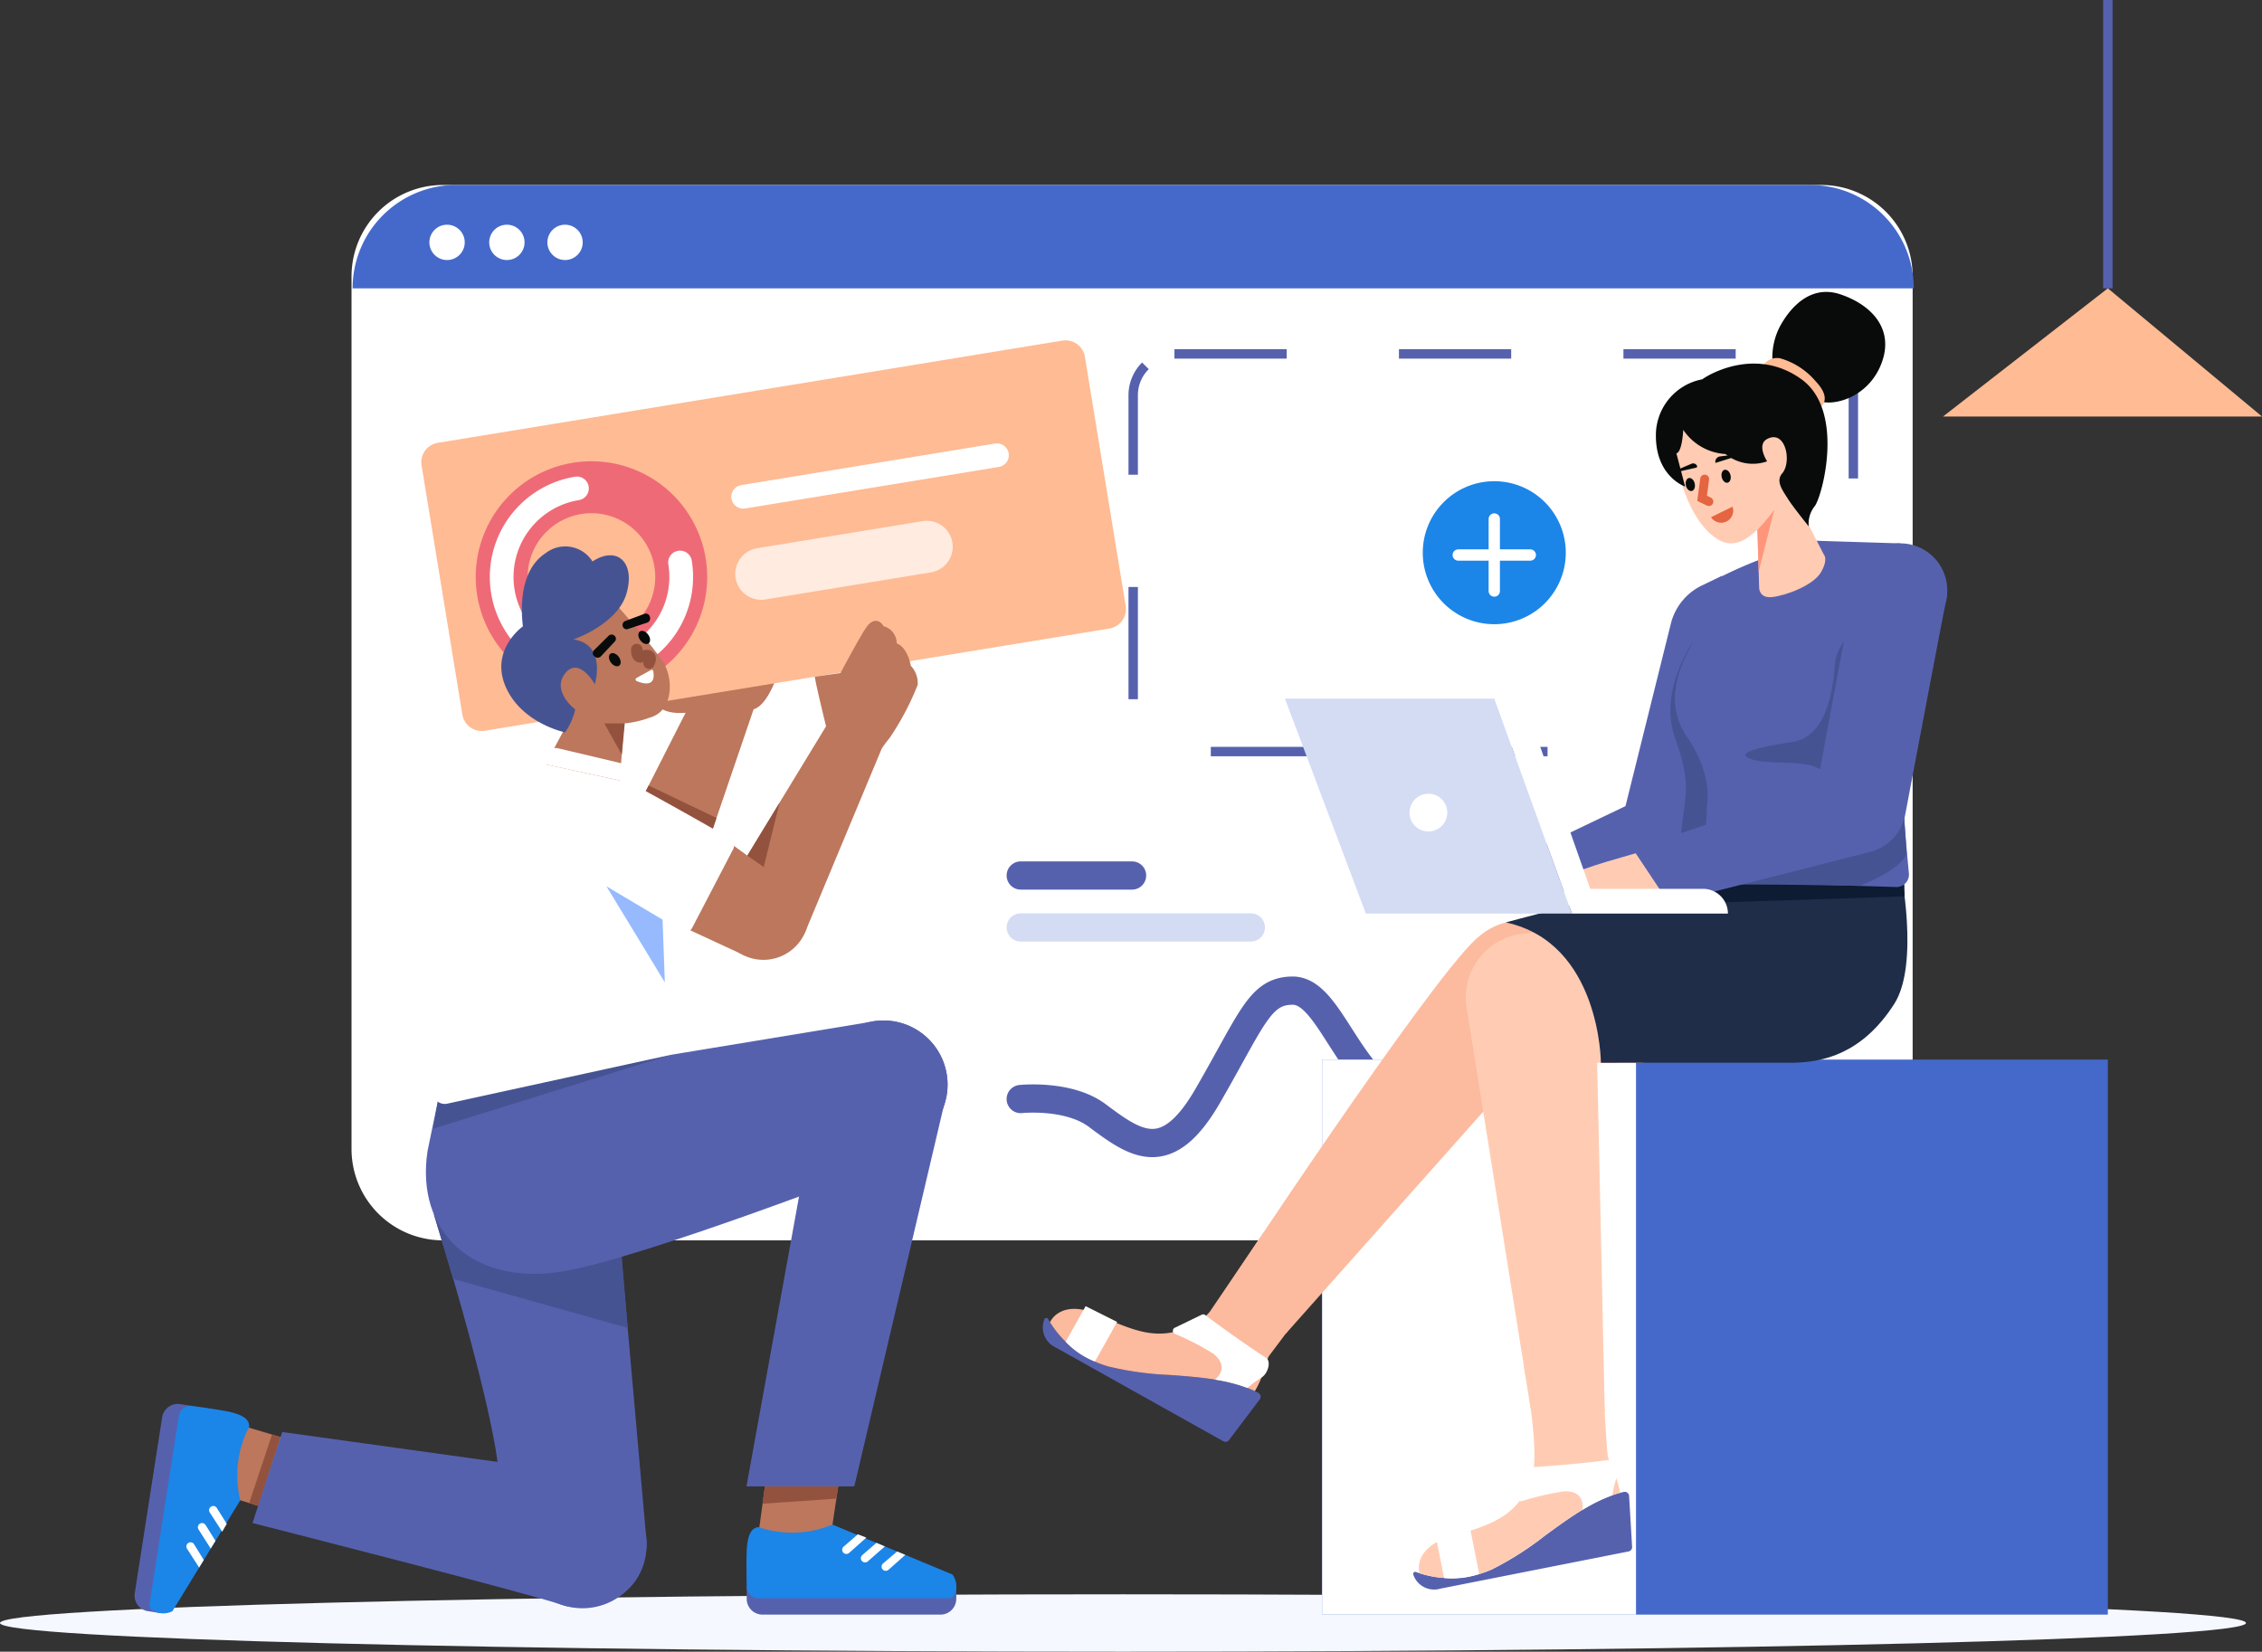 <svg xmlns="http://www.w3.org/2000/svg" xmlns:xlink="http://www.w3.org/1999/xlink" width="240.411" height="175.563" viewBox="0 0 240.411 175.563"><rect x="0" y="0" width="240.411" height="175.563" fill="#333333" stroke="none"/><defs><clipPath id="a"><rect width="240.411" height="175.563" transform="translate(184 121)" fill="#fff"/></clipPath></defs><g transform="translate(-184 -121)" clip-path="url(#a)"><path d="M506.766,208.661h-146.5a9.71,9.71,0,0,0-9.71,9.71v92.756a9.71,9.71,0,0,0,9.71,9.71h146.5a9.71,9.71,0,0,0,9.71-9.71V218.371A9.71,9.71,0,0,0,506.766,208.661Z" transform="translate(-129.195 -67.998)" fill="#fff"/><path d="M362.068,208.661H506.02a10.987,10.987,0,0,1,10.986,10.985H351.083a10.985,10.985,0,0,1,10.985-10.985Z" transform="translate(-129.606 -67.998)" fill="#4569cb"/><path d="M725.329,288.718H793.1a4.386,4.386,0,0,1,4.385,4.384v33.5a4.386,4.386,0,0,1-4.385,4.384H725.329a4.384,4.384,0,0,1-4.384-4.384V293.1a4.384,4.384,0,0,1,4.384-4.384Z" transform="translate(-416.506 -130.098)" fill="none" stroke="#5661ae" stroke-miterlimit="10" stroke-width="1" stroke-dasharray="11.93 11.93"/><path d="M712,504.779H644.231a4.384,4.384,0,0,0-4.384,4.384v33.5a4.384,4.384,0,0,0,4.384,4.384H712a4.384,4.384,0,0,0,4.384-4.384v-33.5A4.384,4.384,0,0,0,712,504.779Z" transform="translate(-353.599 -297.696)" fill="#fff"/><path d="M426.648,504.779H379.293a3.709,3.709,0,0,0-3.708,3.709v34.85a3.708,3.708,0,0,0,3.708,3.708h47.355a3.708,3.708,0,0,0,3.708-3.708v-34.85A3.708,3.708,0,0,0,426.648,504.779Z" transform="translate(-148.612 -297.696)" fill="#fff"/><path d="M667.651,601.955s5.079-.535,8.133,1.751c4.1,3.066,7.395,5.433,11.749-2.1,4.77-8.256,5.52-11.14,9-11.174,4.467-.043,6.211,11.863,14.447,12.7a45.265,45.265,0,0,0,13.836-.5" transform="translate(-375.166 -364.135)" fill="none" stroke="#5661ae" stroke-linecap="round" stroke-miterlimit="10" stroke-width="3"/><path d="M667.651,535.878h11.835" transform="translate(-375.166 -321.819)" fill="none" stroke="#5661ae" stroke-linecap="round" stroke-miterlimit="10" stroke-width="3"/><path d="M667.651,560.5H692.11" transform="translate(-375.166 -340.921)" fill="none" stroke="#d4dcf4" stroke-linecap="round" stroke-miterlimit="10" stroke-width="3"/><path d="M389.344,231.24a1.877,1.877,0,1,0-1.877-1.877A1.877,1.877,0,0,0,389.344,231.24Z" transform="translate(-157.829 -82.601)" fill="#fff"/><path d="M417.7,231.24a1.877,1.877,0,1,0-1.877-1.877A1.877,1.877,0,0,0,417.7,231.24Z" transform="translate(-179.827 -82.601)" fill="#fff"/><path d="M445.254,231.24a1.877,1.877,0,1,0-1.877-1.877A1.877,1.877,0,0,0,445.254,231.24Z" transform="translate(-201.198 -82.601)" fill="#fff"/><path d="M865.771,364.266a7.6,7.6,0,1,0-7.6-7.6A7.6,7.6,0,0,0,865.771,364.266Z" transform="translate(-522.956 -176.917)" fill="#1c85e8"/><path d="M890.564,364.865a.6.6,0,1,0-1.2,0v7.659a.6.6,0,1,0,1.2,0Z" transform="translate(-547.149 -188.7)" fill="#fff"/><path d="M880.551,382.536a.6.6,0,0,0,0-1.2h-7.659a.6.6,0,1,0,0,1.2Z" transform="translate(-533.906 -201.942)" fill="#fff"/><path d="M303.353,882.61c65.918,0,119.354-1.365,119.354-3.049s-53.436-3.049-119.354-3.049S184,877.877,184,879.561,237.436,882.61,303.353,882.61Z" transform="translate(0 -586.048)" fill="#f5f8ff"/><path d="M893.968,623.123H810.457v58.995h83.511Z" transform="translate(-485.94 -389.495)" fill="#4569cb"/><path d="M843.819,623.123H810.457v58.995h33.362Z" transform="translate(-485.94 -389.495)" fill="#fff"/><path d="M253.89,786.509l-3.427,22.008-1.3-.2a1.68,1.68,0,0,1-1.4-1.919l2.91-18.688a1.68,1.68,0,0,1,1.919-1.4Z" transform="translate(-49.44 -516.06)" fill="#5661ae"/><path d="M298.5,798.249l-5.359-1.6-1.7,7.466,5.863,1.841Z" transform="translate(-83.34 -524.096)" fill="#bc775c"/><path d="M303.059,808.394l-.991-.311L304.5,800.8l.9.271Z" transform="translate(-91.585 -527.319)" fill="#93523e"/><path d="M265.416,789.447a11.122,11.122,0,0,0-.943,7.812l-7.213,11.792a2.137,2.137,0,0,1-2.109-.1.634.634,0,0,1-.325-.658l3.111-19.978a1.288,1.288,0,0,1,1.446-1.079c1.338.181,3.374.475,4.175.68C264.8,788.239,265.448,788.689,265.416,789.447Z" transform="translate(-54.934 -516.791)" fill="#1c85e8"/><path d="M284.949,836.551l-1.059-1.689a.444.444,0,1,0-.75.476l1.322,2.052Z" transform="translate(-76.848 -553.579)" fill="#fff"/><path d="M279.633,844.631l-1.049-1.685a.444.444,0,1,0-.75.476l1.294,2.033Z" transform="translate(-72.733 -559.849)" fill="#fff"/><path d="M274.153,853.741l-1.029-1.673a.444.444,0,1,0-.75.476l1.288,2Z" transform="translate(-68.497 -566.925)" fill="#fff"/><path d="M537.81,872.758h22.274v1.321a1.68,1.68,0,0,1-1.68,1.68H539.49a1.68,1.68,0,0,1-1.68-1.68Z" transform="translate(-274.449 -583.136)" fill="#5661ae"/><path d="M544.152,823.033l-.76,5.541,7.639.535.917-6.076Z" transform="translate(-278.779 -544.564)" fill="#bc775c"/><path d="M553.377,825.373l-.2,1.3-7.845.537.251-1.834Z" transform="translate(-280.288 -546.38)" fill="#93523e"/><path d="M538.976,843.737a11.121,11.121,0,0,0,7.864-.271l12.761,5.312a2.136,2.136,0,0,1,.23,2.1.633.633,0,0,1-.6.422H539.012a1.288,1.288,0,0,1-1.289-1.263c-.026-1.35-.05-3.406.03-4.229C537.877,844.535,538.221,843.821,538.976,843.737Z" transform="translate(-274.363 -560.414)" fill="#1c85e8"/><path d="M584.735,848.083l-1.506,1.306a.444.444,0,1,0,.586.667l1.824-1.622Z" transform="translate(-309.562 -563.996)" fill="#fff"/><path d="M593.536,852.13l-1.5,1.3a.444.444,0,0,0,.09.731.444.444,0,0,0,.5-.064l1.81-1.591Z" transform="translate(-316.39 -567.135)" fill="#fff"/><path d="M603.381,856.215l-1.495,1.275a.444.444,0,1,0,.586.667l1.777-1.58Z" transform="translate(-324.034 -570.304)" fill="#fff"/><path d="M488.289,451.634l4.616-9.089s-2.81.367-3.3-1.377,13.281-3.305,13.281-3.305-1.1,3.856-2.754,4.315l-4.544,13.312Z" transform="translate(-236.036 -245.789)" fill="#bc775c"/><path d="M489.985,493.221l7.21,3.454-.6,1.756L489.589,494Z" transform="translate(-237.044 -288.73)" fill="#93523e"/><path d="M451.755,282.311l-66.375,10.866a2.089,2.089,0,0,0-1.724,2.4l4.334,26.476a2.09,2.09,0,0,0,2.4,1.725l66.375-10.866a2.09,2.09,0,0,0,1.725-2.4l-4.334-26.476A2.089,2.089,0,0,0,451.755,282.311Z" transform="translate(-154.85 -125.107)" fill="#febb94"/><path d="M536.14,341.145l26.975-4.416" transform="translate(-273.154 -167.34)" fill="none" stroke="#fff" stroke-linecap="round" stroke-miterlimit="10" stroke-width="2.52"/><path d="M544.684,382.971l17.6-2.881" transform="translate(-279.781 -200.975)" fill="none" stroke="#fff" stroke-linecap="round" stroke-miterlimit="10" stroke-width="5.52" opacity="0.7"/><path d="M431.259,370.972a9.54,9.54,0,1,0-9.54-9.54A9.54,9.54,0,0,0,431.259,370.972Z" transform="translate(-184.398 -179.101)" fill="none" stroke="#ef6a77" stroke-miterlimit="10" stroke-width="5.52"/><path d="M440.674,360.324a9.541,9.541,0,1,1-10.956-7.874" transform="translate(-184.398 -179.535)" fill="none" stroke="#fff" stroke-linecap="round" stroke-miterlimit="10" stroke-width="2.52"/><path d="M342.786,700.144l2.753,31.163c0,6.68-6.816,7.44-9,6.653-3.078-1.111-32.887-8.7-32.887-8.7l3.159-9.676,22.879,3.18s-.626-6.492-6.761-26.318Z" transform="translate(-92.816 -446.373)" fill="#5661ae"/><path d="M391.64,701.8l18.551,5.209-1.043-12.514-19.552.438Z" transform="translate(-159.48 -444.857)" fill="#465393"/><path d="M445.736,407.939s3.674,4.17,4.766,5.858,1.131,5-1.152,5.842-4.151.986-7.486.363c-2.594-.484-5.957-4.766-4.964-6.95S442.509,406.9,445.736,407.939Z" transform="translate(-196.035 -222.445)" fill="#bc775c"/><path d="M450.481,455.907l-.546,7.049-7.993-1.737,3.574-6.652Z" transform="translate(-200.085 -258.747)" fill="#bc775c"/><path d="M472.5,463.813h-2.173l1.859,3.319" transform="translate(-222.099 -265.919)" fill="#93523e"/><path d="M437.959,476.988l1.192-1.155a1.283,1.283,0,0,1,1.189-.327l6.536,1.548a.935.935,0,0,1,.676.628l.472,1.491Z" transform="translate(-196.995 -274.962)" fill="#fff"/><path d="M387.155,613.416l-1.17,5.668c-1.317,8.646,4.882,14.366,14.356,12.807,8.461-1.392,33.525-11.11,33.525-11.11l-1-15.379-21.07,3.476S392.858,605.369,387.155,613.416Z" transform="translate(-156.543 -375.749)" fill="#5661ae"/><path d="M579.032,618.22a6.816,6.816,0,1,0-6.816-6.816A6.816,6.816,0,0,0,579.032,618.22Z" transform="translate(-301.138 -375.117)" fill="#5661ae"/><path d="M579.032,618.22a6.816,6.816,0,1,0-6.816-6.816A6.816,6.816,0,0,0,579.032,618.22Z" transform="translate(-301.138 -375.117)" fill="#5661ae"/><path d="M436.429,835.977a6.816,6.816,0,1,0-6.816-6.816A6.816,6.816,0,0,0,436.429,835.977Z" transform="translate(-190.521 -544.031)" fill="#5661ae"/><path d="M558.741,636.946l-9.582,40.737H537.7l7.742-42.707Z" transform="translate(-274.363 -398.689)" fill="#5661ae"/><path d="M414.394,620.9l-25.237,7.854.6-3.317Z" transform="translate(-159.14 -387.771)" fill="#465393"/><path d="M512.292,438.348l2.507,1.824,8.373-13.744s-1.115-4.5-1.192-5.268l2.724-.389s2.206-4.159,2.836-4.982,1.355-.677,1.742,0a1.9,1.9,0,0,1,1.4,1.839s1.065.242,1.5,2.371a2.693,2.693,0,0,1,.726,2.032,29.294,29.294,0,0,1-3,5.667,10.535,10.535,0,0,0-.823,1.107l-8.064,19.324a5.228,5.228,0,0,1-6.588,2.624l-5.725-2.653C506.084,446.4,512.292,438.348,512.292,438.348Z" transform="translate(-251.375 -228.23)" fill="#bc775c"/><path d="M529.063,542.511a4.82,4.82,0,1,0-4.82-4.82A4.82,4.82,0,0,0,529.063,542.511Z" transform="translate(-263.925 -319.487)" fill="#bc775c"/><path d="M429.189,389.775s4.716-1.589,5.659-4.915-1.042-5.064-3.624-3.376a3.411,3.411,0,0,0-4.965-.894c-3.127,2.036-2.532,6.851-2.432,7.794,0,0-3.525,2.482-1.837,6.4s6.319,4.865,6.319,4.865a7.008,7.008,0,0,0,1.078-2.432s-2.552-1.936-1.078-3.823,3.162,1.142,3.162,1.142S432.763,390.271,429.189,389.775Z" transform="translate(-184.253 -200.805)" fill="#465393"/><path d="M400.1,482.232s-3.274,1.628-4.016,3.381c-.685,1.62-5.452,22.9-6.912,31.462a1.258,1.258,0,0,0,1.509,1.442l23.71-5.181s-1.16-12.461-.753-16.118-3.472-12.8-3.472-12.8Z" transform="translate(-159.141 -280.206)" fill="#fff"/><path d="M477.264,544.444l-5.977-3.552,6.22,10.232Z" transform="translate(-222.847 -325.709)" fill="#96bafd"/><path d="M538.1,507l1.741,1.213,1.685-6.835Z" transform="translate(-274.671 -295.054)" fill="#93523e"/><path d="M463.23,491.97s9.514,5.2,10.669,6.054a.781.781,0,0,1,.229.989l-4.37,8.39a.781.781,0,0,1-1.091.31l-11.089-6.59S456.988,492.351,463.23,491.97Z" transform="translate(-212.201 -287.76)" fill="#fff"/><path d="M473.627,431.815c.228-.17.2-.59-.058-.938s-.655-.492-.883-.322-.2.59.058.938S473.4,431.985,473.627,431.815Z" transform="translate(-223.812 -240.065)" fill="#080b09"/><path d="M487.565,421.268c.228-.17.2-.59-.058-.938s-.655-.492-.883-.322-.2.59.058.938S487.337,421.438,487.565,421.268Z" transform="translate(-234.624 -231.884)" fill="#080b09"/><path d="M485.71,428.762s-.054,1.029.576.758c.593-.279,1.1-.087.729.694" transform="translate(-234.034 -238.73)" fill="none" stroke="#93523e" stroke-linecap="round" stroke-linejoin="round" stroke-width="1.209"/><path d="M486.794,438.425c-.358.195-1.074.584-1.547.852a.178.178,0,0,0,.008.316c.663.286,2.082.7,1.784-1.034a.16.16,0,0,0-.083-.139.161.161,0,0,0-.162.005Z" transform="translate(-233.605 -246.207)" fill="#fff"/><path d="M465.011,423.978l.066.054a.475.475,0,0,0,.67-.007l1.474-1.575a.417.417,0,0,0,.028-.563.453.453,0,0,0-.676-.053l-1.54,1.521a.433.433,0,0,0-.143.307.433.433,0,0,0,.121.316Z" transform="translate(-217.885 -233.257)" fill="#080b09"/><path d="M481.3,411.783l-2.027.76a.453.453,0,0,0-.235.636.417.417,0,0,0,.523.211l2.048-.677a.475.475,0,0,0,.287-.6l-.022-.083a.434.434,0,0,0-.406-.277A.436.436,0,0,0,481.3,411.783Z" transform="translate(-228.821 -225.532)" fill="#080b09"/><path d="M1122.188,257.634l-17.518,13.624h33.9Z" transform="translate(-714.16 -105.987)" fill="#febb94"/><path d="M802.523,560.013s-6.424-5.608-11.647-.842-26.8,37.49-26.8,37.49l6.527,4.514,24.478-27.528,4.261,6.858Z" transform="translate(-449.961 -338.399)" fill="#fcba9f"/><path d="M867.607,832.61c2.691-1.966,5.464-3.993,8.385-4.648a.465.465,0,0,1,.568.425l.32,5.419a.462.462,0,0,1-.372.481L856.5,838.241a2.33,2.33,0,0,1-2.875-1.489.218.218,0,0,1,.158-.291.218.218,0,0,1,.123.009,10.717,10.717,0,0,0,8.084-.282A33,33,0,0,0,867.607,832.61Z" transform="translate(-519.415 -548.379)" fill="#5661ae" fill-rule="evenodd"/><path d="M875.816,768.714s.379,8.552.578,9.422a10.085,10.085,0,0,0,.515,1.39,8.515,8.515,0,0,1,.76,2.39c-2.777.74-5.423,2.673-7.993,4.551a32.994,32.994,0,0,1-5.616,3.577,10.723,10.723,0,0,1-7.715.412c-.348-1.478.662-3.115,3.209-3.852,4.566-1.321,7.061-2.159,8.653-5.978,1.131-2.714-.764-12.162-.764-12.162Z" transform="translate(-521.485 -502.236)" fill="#ffccb3" fill-rule="evenodd"/><path d="M904.77,813.686c.9-.055,4.465-.29,7.88-.737.664-.087,1.256,1.16.973,1.953a11.321,11.321,0,0,0-.414,1.773,17.2,17.2,0,0,0-3.19,1.556c.207-1.413-.655-2.038-1.936-1.974a27.88,27.88,0,0,0-4.474,1.042.354.354,0,0,1-.423-.482l1.283-2.92a.353.353,0,0,1,.3-.211Z" transform="translate(-557.846 -536.739)" fill="#fff" fill-rule="evenodd"/><path d="M865.325,850.934a8.526,8.526,0,0,0,3.73-.422l-.935-4.732-3.637.895Z" transform="translate(-527.848 -562.209)" fill="#fff" fill-rule="evenodd"/><path d="M691.65,751.617c3.323.248,6.749.5,9.4,1.9a.465.465,0,0,1,.157.692l-3.27,4.333a.462.462,0,0,1-.595.125l-17.8-9.962a2.33,2.33,0,0,1-1.223-3,.219.219,0,0,1,.4-.032,10.716,10.716,0,0,0,6.338,5.027A32.977,32.977,0,0,0,691.65,751.617Z" transform="translate(-383.318 -484.469)" fill="#5661ae" fill-rule="evenodd"/><path d="M710.443,710.63l-5.669,7.548a10.109,10.109,0,0,0-.509,1.393,8.512,8.512,0,0,1-.971,2.312c-2.594-1.237-5.862-1.481-9.036-1.718a32.989,32.989,0,0,1-6.595-.918,10.724,10.724,0,0,1-6.14-4.689c.694-1.351,2.524-1.942,4.941-.852,4.333,1.955,6.776,2.935,10.464,1.06a6.284,6.284,0,0,0,1.577-1.318l5.728-8.436Z" transform="translate(-385.927 -453.016)" fill="#fcba9f" fill-rule="evenodd"/><path d="M743.168,743.93c.719.54,3.587,2.674,6.477,4.549.561.365.2,1.7-.526,2.117a11.27,11.27,0,0,0-1.465,1.081,17.2,17.2,0,0,0-3.438-.884c1.073-.942.823-1.977-.194-2.758a27.869,27.869,0,0,0-4.081-2.108.354.354,0,0,1-.21-.318.353.353,0,0,1,.2-.324l2.87-1.392a.352.352,0,0,1,.367.035Z" transform="translate(-431.078 -483.15)" fill="#fff" fill-rule="evenodd"/><path d="M688.942,743.741a8.528,8.528,0,0,0,3.114,2.1l2.356-4.209-3.349-1.677Z" transform="translate(-391.682 -480.119)" fill="#fff" fill-rule="evenodd"/><path d="M916.188,551.425l-16.938,3.009,3.334,13.408h10.85S918.592,556.757,916.188,551.425Z" transform="translate(-554.817 -333.879)" fill="#ffccb3"/><path d="M885.357,576.891a6.816,6.816,0,1,0-6.816-6.816A6.816,6.816,0,0,0,885.357,576.891Z" transform="translate(-538.753 -343.059)" fill="#ffccb3"/><path d="M878.918,598.434l6.82,42.706,7.867.328-.918-42.215Z" transform="translate(-539.045 -370.344)" fill="#ffccb3"/><path d="M926.553,554.089s2.61.8,3.688,5.062-.1,10.181-.1,10.181h1.679a15.106,15.106,0,0,0,1.582-15.987Z" transform="translate(-575.996 -335.368)" fill="#ff967c"/><path d="M926.905,393.847l-2.132,1.023a6.16,6.16,0,0,0-3.313,4.067l-4.82,19.392-10.866,5.2,2.477,3.935,20.544-.729Z" transform="translate(-559.878 -211.646)" fill="#5661ae"/><path d="M977.9,424.97s-3.741,5.256-1.931,10.262,1.071,5.934.618,10.37,1.026,3.4,1.026,3.4l5.248-2.475S985.053,425.551,977.9,424.97Z" transform="translate(-613.945 -235.788)" fill="#465393"/><path d="M939.463,529.859s2.075,10.151-.644,14.393c-3.441,5.369-7.649,6.192-10.76,6.249H907.643s-.038-12.737-10.1-14.914C897.547,535.588,930.65,526.369,939.463,529.859Z" transform="translate(-553.496 -316.539)" fill="#1f2d49"/><path d="M1011.632,541.318l-21.638.712.23-1.511,4.217-.487H1011.6Z" transform="translate(-625.207 -325.042)" fill="#0d1b33"/><path d="M936.188,524.562s-2.647.769-3.836,1.119-3.54,1.189-3.54,1.189l1.721,2.448,7.8-.464Z" transform="translate(-577.748 -313.042)" fill="#ffccb3"/><path d="M986.923,379.119a47.864,47.864,0,0,0-5.121,2.3c-.678.543-1.323,4.972-2.476,7.075s-2.84,5.985-.376,9.55,2.2,6.4,2.2,6.4l-.525,8.944,20.556.625a1.32,1.32,0,0,0,1.29-.889,1.354,1.354,0,0,0,.067-.551c-.236-2.608-.633-6.5-.718-10.656-.114-5.627-.2-24.43-.2-24.43l-9.252-.29A33.09,33.09,0,0,0,986.923,379.119Z" transform="translate(-615.656 -198.729)" fill="#5661ae"/><path d="M1067.161,388.471a4.992,4.992,0,1,0-4.991-4.991A4.991,4.991,0,0,0,1067.161,388.471Z" transform="translate(-681.193 -199.732)" fill="#5661ae"/><path d="M1007.354,508.092s-.426,1.56-4.991,3.384c0,0-10.7-.233-16.018-.121s.57-1.291,3.538-2.77,17.135-5.59,17.135-5.59Z" transform="translate(-620.713 -296.312)" fill="#465393"/><path d="M1023.818,412.756s-3.1,2.822-3.277,4.915-.6,7.931-4.58,8.514c-4.876.714-6.153,1.409-3.892,1.955s7.389-.339,7.389,2c0,1.666,1.992,2.913,2.994,2S1031.428,417.4,1023.818,412.756Z" transform="translate(-641.491 -226.314)" fill="#465393"/><path d="M991.209,399.116c-.419,2-4.412,23.105-4.412,23.105a5.112,5.112,0,0,1-3.609,3.937l-21.512,5.469-3.785-5.678,19.51-6.672,3.88-20.892S991.77,396.444,991.209,399.116Z" transform="translate(-600.304 -214.638)" fill="#5661ae"/><path d="M1016.65,350.517l.2,6.925s-.054,1.195,1.4,1.034,4.369-1.245,5.175-2.642.3-1.875.3-1.875l-4.425-8.627Z" transform="translate(-645.884 -174.014)" fill="#ffccb3"/><path d="M1016.65,364.608l1.812-2.149-1.658,6.61Z" transform="translate(-645.884 -187.299)" fill="#ff967c"/><path d="M1023.806,266.741a7.175,7.175,0,0,1,.832-3.806c1.032-1.864,3.172-4.441,6.424-3.33s5.63,3.608,4.4,7.137-4.643,4.658-6.384,4.282S1023.806,266.741,1023.806,266.741Z" transform="translate(-651.425 -107.307)" fill="#080b09"/><path d="M1019.18,291.522a1.781,1.781,0,0,1,1.871-.839,7.756,7.756,0,0,1,3.793,2.471c1.151,1.219,1.113,2.1.59,2.643S1019.18,291.522,1019.18,291.522Z" transform="translate(-647.846 -131.597)" fill="#febb94"/><path d="M892.038,452.055l8.249,22.852h16.584a2.631,2.631,0,0,0-2.631-2.631h-12l-7.122-20.221Z" transform="translate(-549.223 -256.798)" fill="#fff"/><path d="M815.087,452.055H792.836l8.605,22.852h21.895Z" transform="translate(-472.272 -256.798)" fill="#d4dcf4"/><path d="M853.885,501.142a2.007,2.007,0,1,0-2.007-2.007A2.007,2.007,0,0,0,853.885,501.142Z" transform="translate(-518.071 -291.762)" fill="#fff"/><path d="M976.471,314.383s.686,6.628,3.911,9.646c2.1,1.968,4.032,1.464,6.908-2.475,2.636-3.612,2.867-5.368,2.867-5.368l-2.786-6.27S976.144,308.319,976.471,314.383Z" transform="translate(-614.712 -146.394)" fill="#ffccb3"/><path d="M971.507,300.331A5.826,5.826,0,0,0,976,302.9a4.579,4.579,0,0,0,4.421.778s-1.157-1.758,0-2.374c1.969-1.046,2.647,2.442,1.6,3.657-.713.826.04,1.787.572,2.647s2.252,2.988,2.252,2.988a2.966,2.966,0,0,1,.615-2.128c.778-.9,3.3-10.12-1.386-13.511s-9.619-.678-10.543,0a6.053,6.053,0,0,0-4.933,5.981c-.007,4.378,3.108,5.419,3.108,5.419l-.93-3.534S971.346,302.881,971.507,300.331Z" transform="translate(-608.606 -133.64)" fill="#080b09"/><path d="M997.023,361.1a1.282,1.282,0,0,1-2.286,1.122Z" transform="translate(-628.886 -186.245)" fill="#e56441"/><path d="M983.375,348.9c.257-.063.389-.421.3-.8s-.377-.633-.633-.57-.389.421-.3.8S983.119,348.967,983.375,348.9Z" transform="translate(-619.558 -175.715)" fill="#080b09"/><path d="M1000.335,344.974c.256-.063.388-.421.3-.8s-.377-.633-.635-.57-.388.421-.295.8S1000.079,345.037,1000.335,344.974Z" transform="translate(-632.713 -172.666)" fill="#080b09"/><path d="M978.55,341.494l1.936-.444a.14.14,0,0,0,.1-.158.451.451,0,0,0-.6-.255l-1.518.643C978.337,341.312,978.392,341.533,978.55,341.494Z" transform="translate(-616.208 -170.344)" fill="#080b09"/><path d="M999.306,336.28l-2.521.79a.576.576,0,0,1,.5-.693l2.015-.263C999.362,336.1,999.4,336.257,999.306,336.28Z" transform="translate(-630.464 -166.863)" fill="#080b09"/><path d="M990.777,348.036l-.273,2.041.721.348" transform="translate(-625.602 -176.111)" fill="none" stroke="#e56441" stroke-linecap="round" stroke-width="0.947"/><path d="M1182.77,151.648V121" transform="translate(-774.742)" fill="none" stroke="#5661ae" stroke-miterlimit="10" stroke-width="1"/></g></svg>